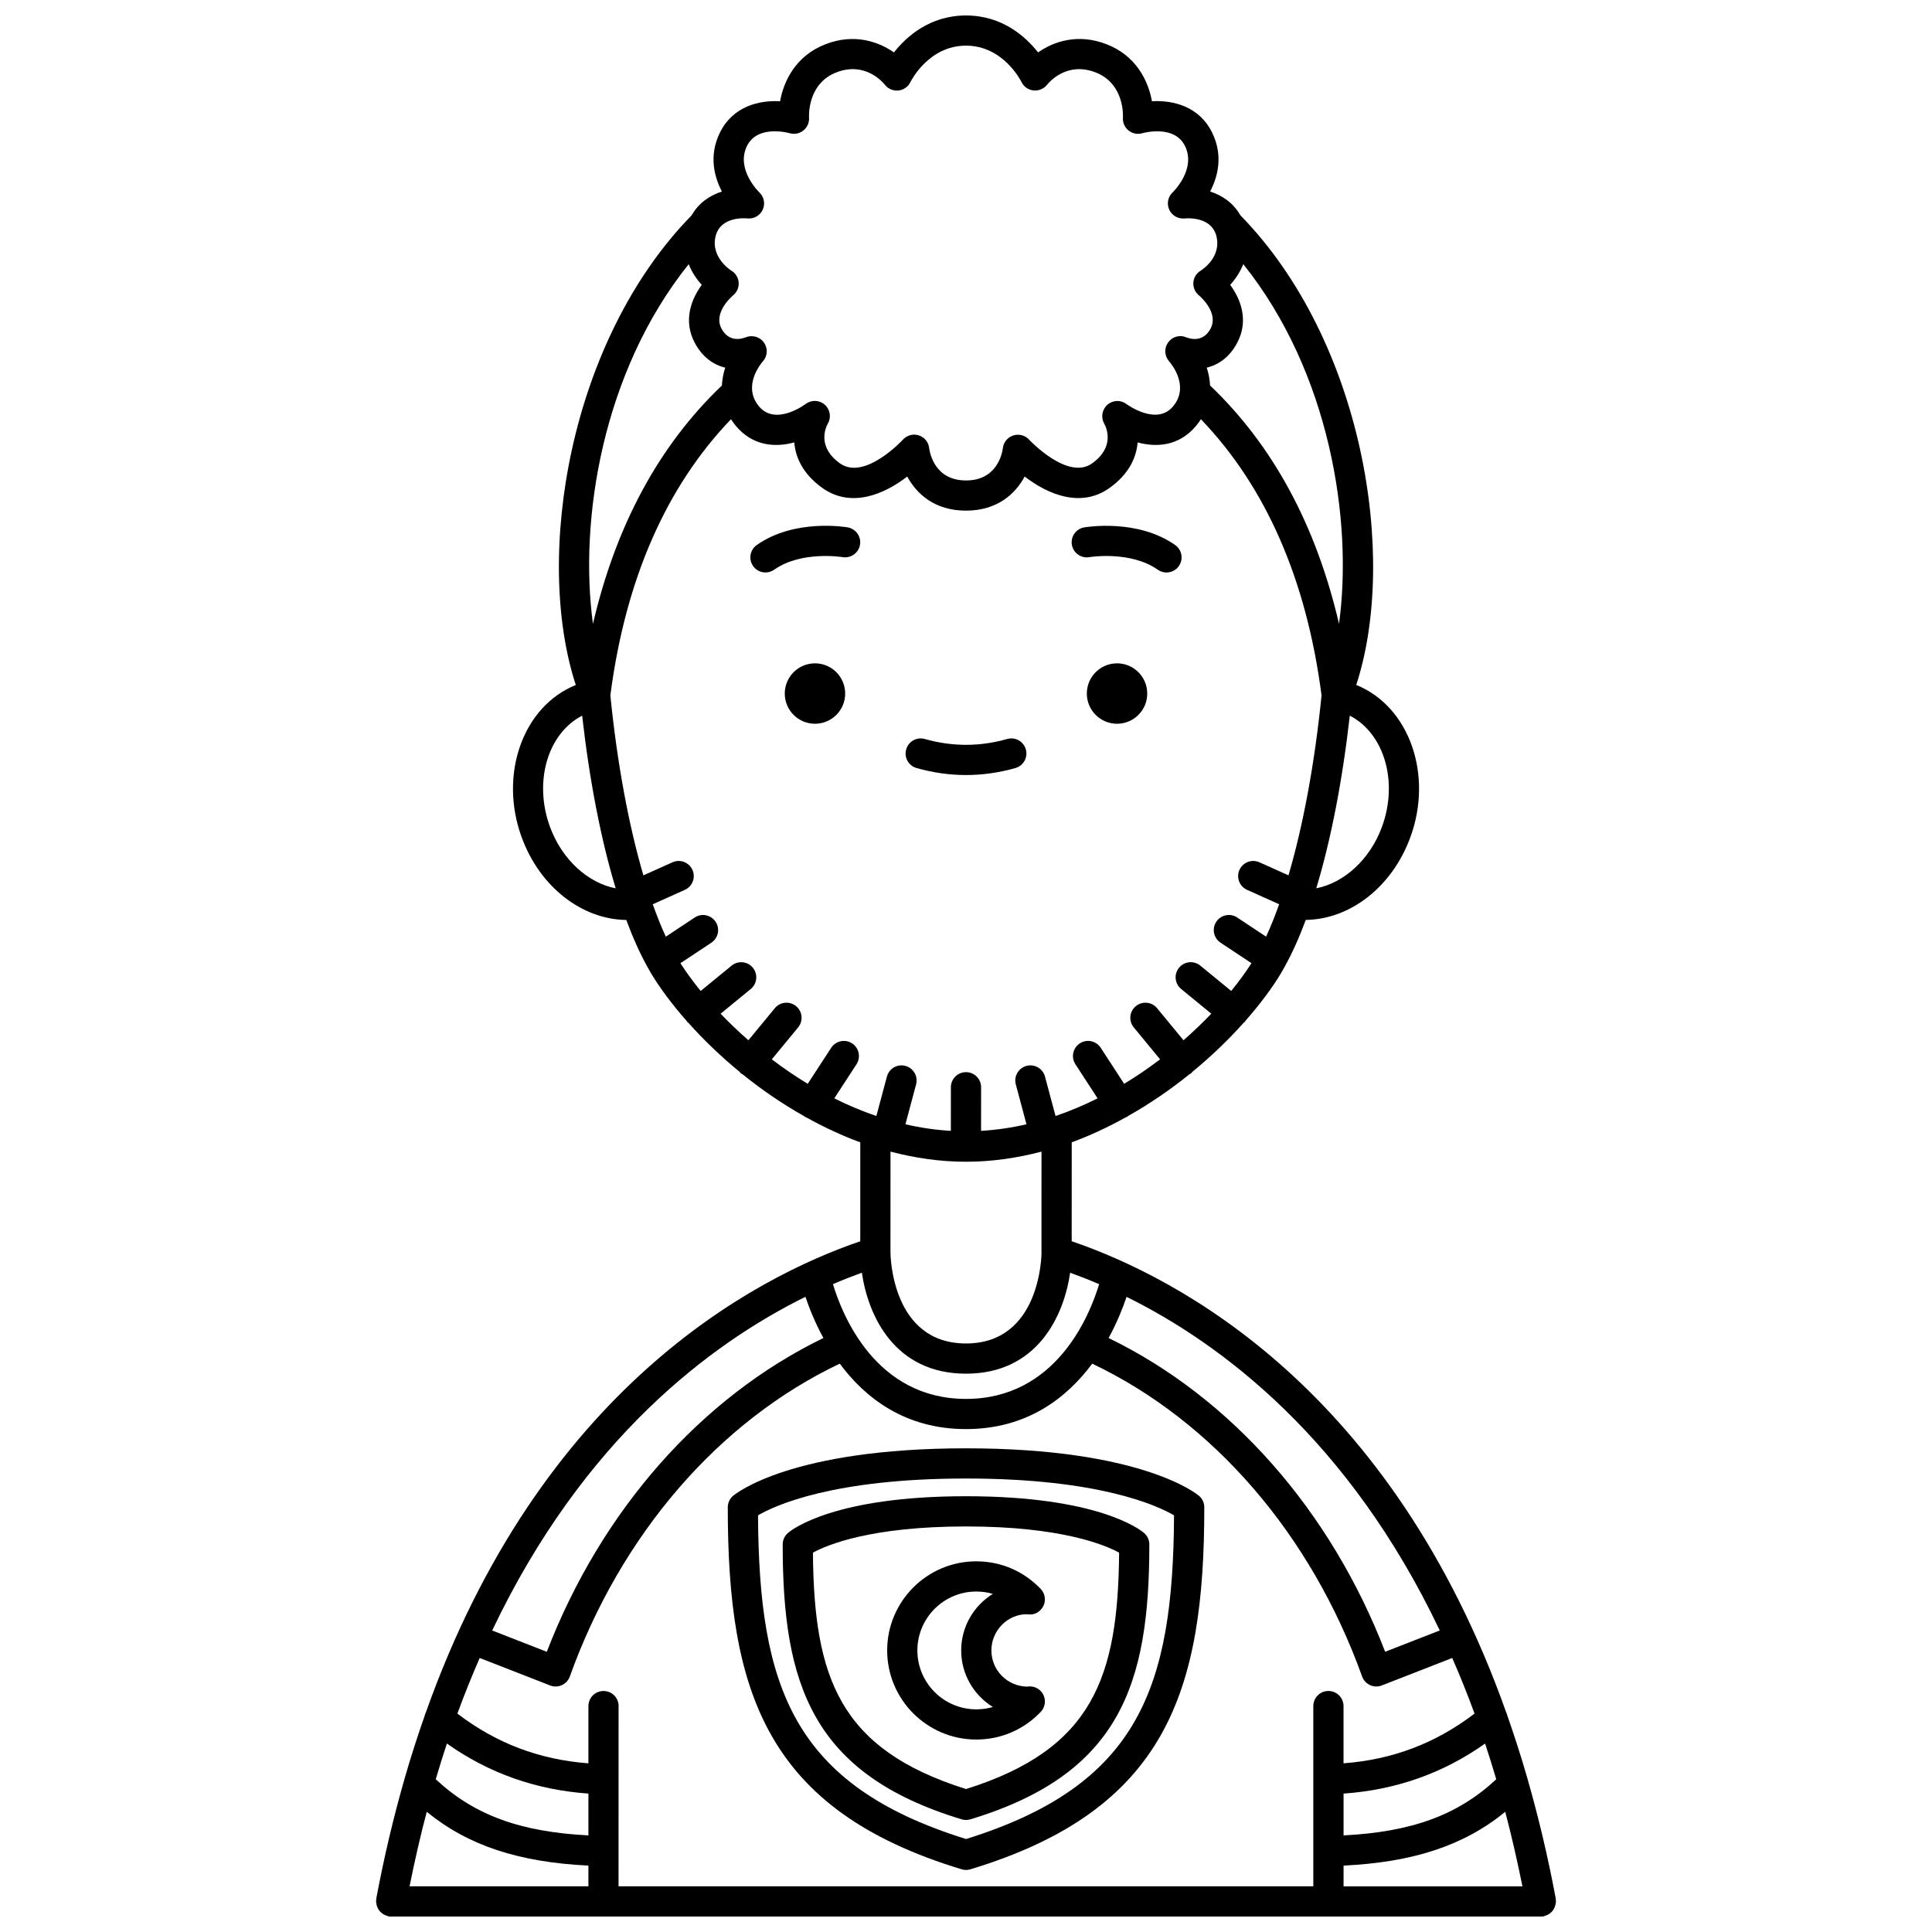 <?xml version="1.0" encoding="UTF-8"?>
<!-- Uploaded to: ICON Repo, www.iconrepo.com, Generator: ICON Repo Mixer Tools -->
<svg width="800px" height="800px" version="1.1" viewBox="144 144 512 512" xmlns="http://www.w3.org/2000/svg">
 <defs>
  <clipPath id="a">
   <path d="m243 148.09h314v503.81h-314z"/>
  </clipPath>
 </defs>
 <path d="m448.03 327.8c0 4.418-3.582 8.004-8.004 8.004-4.422 0-8.004-3.586-8.004-8.004 0-4.422 3.582-8.008 8.004-8.008 4.422 0 8.004 3.586 8.004 8.008"/>
 <path d="m432.68 291.65c0.109-0.02 10.91-1.766 18.148 3.332 0.699 0.492 1.504 0.734 2.301 0.734 1.258 0 2.496-0.59 3.273-1.695 1.273-1.805 0.84-4.301-0.965-5.578-9.984-7.035-23.551-4.769-24.125-4.676-2.172 0.379-3.625 2.445-3.254 4.617 0.379 2.176 2.473 3.644 4.621 3.266z"/>
 <path d="m367.98 327.8c0 4.418-3.582 8.004-8.004 8.004s-8.004-3.586-8.004-8.004c0-4.422 3.582-8.008 8.004-8.008s8.004 3.586 8.004 8.008"/>
 <path d="m349.16 294.98c7.195-5.07 17.91-3.371 18.125-3.332 2.176 0.367 4.242-1.086 4.621-3.254 0.379-2.176-1.082-4.254-3.254-4.633-0.574-0.102-14.117-2.359-24.102 4.676-1.805 1.273-2.242 3.769-0.965 5.578 0.781 1.105 2.016 1.695 3.273 1.695 0.793 0.004 1.598-0.234 2.301-0.73z"/>
 <path d="m386.9 347.54c4.34 1.234 8.746 1.852 13.098 1.852 4.352 0 8.758-0.621 13.098-1.852 2.125-0.602 3.363-2.812 2.758-4.938-0.602-2.125-2.816-3.375-4.938-2.758-7.258 2.059-14.578 2.059-21.832 0-2.121-0.613-4.34 0.633-4.938 2.758-0.609 2.125 0.629 4.336 2.754 4.938z"/>
 <g clip-path="url(#a)">
  <path d="m555.82 649.79c0.121-0.219 0.219-0.445 0.297-0.688 0.086-0.258 0.129-0.512 0.16-0.785 0.016-0.145 0.086-0.273 0.086-0.422 0-0.129-0.059-0.238-0.07-0.363s0.027-0.246 0.004-0.367c-2.094-11.219-4.606-21.699-7.434-31.562-0.043-0.137-0.055-0.277-0.113-0.41-1.648-5.723-3.418-11.199-5.273-16.492-0.059-0.312-0.18-0.605-0.316-0.902-30.465-85.754-87.07-115.27-115.15-124.86l0.008-26.219c4.981-1.816 9.727-4.07 14.262-6.582 0.176-0.078 0.359-0.133 0.527-0.246 0.055-0.035 0.086-0.098 0.141-0.137 5.879-3.312 11.336-7.082 16.277-11.074 0.152-0.094 0.316-0.145 0.457-0.262 0.121-0.098 0.172-0.234 0.281-0.344 5.184-4.258 9.777-8.711 13.668-13.086 0.094-0.094 0.219-0.133 0.305-0.234 0.059-0.07 0.07-0.164 0.129-0.238 3.902-4.434 7.109-8.758 9.426-12.621 0.309-0.516 0.609-1.082 0.914-1.625l0.023-0.023c0.012-0.016 0.012-0.031 0.02-0.047 1.973-3.547 3.848-7.703 5.586-12.41 11.793-0.168 22.883-8.738 27.711-21.871 6.129-16.656-0.301-34.75-14.328-40.402 11.117-33.977 1.77-91.297-30.719-124.48-1.91-3.371-4.934-5.297-8-6.285 2.07-3.969 3.488-9.531 0.555-15.559-3.453-7.09-10.488-8.68-15.973-8.367-0.969-5.379-4.172-12.102-12.109-15.137-7.555-2.898-13.934-0.691-18.07 2.199-3.285-4.164-9.488-9.789-19.098-9.789s-15.812 5.625-19.098 9.793c-4.133-2.891-10.512-5.09-18.066-2.199-7.938 3.039-11.145 9.758-12.109 15.137-5.496-0.297-12.52 1.281-15.973 8.371-2.934 6.023-1.512 11.582 0.551 15.555-3.062 0.988-6.094 2.914-7.996 6.285-32.488 33.184-41.84 90.508-30.719 124.49-14.027 5.644-20.457 23.742-14.328 40.402 4.828 13.137 15.918 21.703 27.711 21.871 1.746 4.707 3.613 8.867 5.586 12.41 0.012 0.016 0.008 0.035 0.02 0.047 0.008 0.008 0.016 0.016 0.023 0.023 0.305 0.543 0.605 1.109 0.914 1.625 2.316 3.863 5.523 8.184 9.426 12.621 0.051 0.074 0.066 0.168 0.129 0.238 0.086 0.105 0.211 0.145 0.305 0.234 3.891 4.375 8.484 8.824 13.668 13.086 0.105 0.109 0.16 0.246 0.281 0.344 0.141 0.117 0.309 0.164 0.457 0.262 4.941 4 10.398 7.766 16.277 11.074 0.055 0.039 0.086 0.102 0.141 0.137 0.168 0.109 0.352 0.16 0.527 0.246 4.531 2.508 9.281 4.762 14.258 6.582l-0.008 26.215c-28.082 9.598-84.676 39.105-115.13 124.88-0.137 0.293-0.254 0.578-0.312 0.883-1.859 5.293-3.629 10.77-5.281 16.5-0.055 0.129-0.066 0.266-0.109 0.395-2.824 9.867-5.34 20.352-7.438 31.574-0.023 0.129 0.016 0.246 0.004 0.367-0.012 0.121-0.07 0.234-0.07 0.363 0 0.148 0.066 0.277 0.086 0.422 0.027 0.273 0.074 0.527 0.16 0.785 0.078 0.246 0.176 0.465 0.297 0.688 0.125 0.227 0.262 0.434 0.426 0.629 0.164 0.195 0.34 0.367 0.535 0.527s0.398 0.301 0.629 0.426c0.234 0.129 0.473 0.219 0.734 0.297 0.141 0.043 0.258 0.137 0.402 0.164 0.246 0.043 0.492 0.062 0.734 0.062h0.004 304.72 0.004c0.238 0 0.484-0.023 0.734-0.062 0.148-0.027 0.266-0.121 0.402-0.164 0.262-0.078 0.5-0.168 0.734-0.297 0.227-0.125 0.43-0.262 0.629-0.426 0.199-0.164 0.371-0.332 0.535-0.527 0.16-0.199 0.293-0.402 0.418-0.633zm-298.73-25.641c11.016 8.98 24.391 13.344 42.844 14.254v5.492h-47.395c1.371-6.848 2.887-13.441 4.551-19.746zm5.344-18.094c11.086 7.871 23.676 12.297 37.504 13.262v11.082c-18.152-0.934-30.285-5.402-40.461-14.875 0.949-3.227 1.934-6.387 2.957-9.469zm45.508-9.922c0-2.215-1.793-4.004-4.004-4.004s-4.004 1.789-4.004 4.004v15.168c-13.023-0.98-24.445-5.328-34.723-13.18 1.879-5.133 3.859-10.023 5.91-14.738l18.668 7.281c0.469 0.184 0.961 0.273 1.453 0.273 0.566 0 1.133-0.121 1.656-0.359 0.984-0.445 1.746-1.273 2.109-2.289 13.539-37.68 39.52-67.688 71.543-82.91 6.695 9.039 17.246 17.344 33.445 17.344 16.199 0 26.754-8.305 33.453-17.34 32.012 15.223 57.992 45.227 71.527 82.902 0.363 1.016 1.125 1.844 2.109 2.289 0.523 0.238 1.09 0.359 1.656 0.359 0.492 0 0.988-0.09 1.453-0.273l18.664-7.281c2.055 4.715 4.039 9.605 5.91 14.738-10.277 7.852-21.699 12.199-34.719 13.18v-15.168c0-2.215-1.793-4.004-4.004-4.004s-4.004 1.789-4.004 4.004v47.762h-184.12l0.012-47.758zm92.055-144.26c6.894 0 13.586-0.996 20.012-2.684l-0.008 26.637h0.02c-0.004 1.035-0.355 24.207-20.02 24.207-19.688 0-20.016-23.227-20.02-24.207l0.008-26.637c6.426 1.684 13.113 2.684 20.008 2.684zm0.004 56.164c18.922 0 25.941-15.332 27.598-26.754 2.391 0.863 4.949 1.859 7.68 3.035-2.519 8.344-11.422 30.406-35.277 30.406s-32.75-22.074-35.262-30.418c2.723-1.168 5.281-2.164 7.664-3.027 1.656 11.422 8.672 26.758 27.598 26.758zm140.52 107.49c-10.176 9.469-22.309 13.941-40.461 14.875v-11.082c13.828-0.965 26.418-5.387 37.504-13.262 1.02 3.082 2.004 6.242 2.957 9.469zm-40.461 22.879c18.453-0.91 31.832-5.273 42.844-14.254 1.664 6.305 3.18 12.895 4.555 19.746h-47.398zm25.488-62.316-14.469 5.644c-14.477-37.512-40.895-67.426-73.289-83.145 2.262-4.144 3.793-8.027 4.762-10.91 24.926 12.312 58.812 37.562 82.996 88.41zm-15.328-212.93c-3.191 8.664-10.059 14.812-17.398 16.25 3.863-12.766 6.922-28.395 8.887-45.758 9.086 4.68 12.945 17.457 8.512 29.508zm-11.367-53.836c-6.062-26.059-17.488-47.27-34.172-63.168-0.086-1.652-0.391-3.25-0.883-4.723 2.973-0.723 5.965-2.617 8.07-6.586 3.117-5.867 0.957-11.547-1.859-15.359 1.348-1.465 2.606-3.324 3.473-5.481 22.945 28.637 29.09 68.004 25.371 95.316zm-156.79-107.44c1.703 0.18 3.332-0.742 4.055-2.289 0.723-1.551 0.375-3.398-0.855-4.586-0.262-0.254-6.305-6.176-3.316-12.305 2.797-5.746 11.008-3.488 11.34-3.406 1.254 0.375 2.606 0.09 3.625-0.723 1.02-0.816 1.578-2.09 1.496-3.398-0.023-0.367-0.484-9.043 7.289-12.016 7.613-2.914 12.297 2.664 12.789 3.277 0.836 1.102 2.176 1.672 3.574 1.551 1.383-0.133 2.594-0.98 3.207-2.227 0.195-0.398 4.875-9.664 14.727-9.664s14.527 9.266 14.719 9.645c0.598 1.246 1.805 2.078 3.18 2.231 1.344 0.129 2.734-0.426 3.59-1.508 0.508-0.645 5.195-6.223 12.816-3.297 7.769 2.973 7.312 11.648 7.289 11.992-0.102 1.301 0.453 2.574 1.465 3.402 1.012 0.828 2.379 1.105 3.637 0.754 0.344-0.105 8.555-2.352 11.355 3.394 2.984 6.133-3.059 12.059-3.301 12.293-1.246 1.176-1.594 3.012-0.883 4.566 0.707 1.562 2.363 2.481 4.043 2.328 0.715-0.078 7.082-0.535 8.43 4.594 1.461 5.543-3.598 8.895-4.16 9.246-1.117 0.672-1.832 1.844-1.922 3.144-0.09 1.301 0.457 2.566 1.469 3.387 0.051 0.043 5.402 4.457 3.082 8.832-1.918 3.598-5.172 2.785-6.445 2.293-1.723-0.742-3.703-0.16-4.793 1.352-1.094 1.512-0.988 3.586 0.246 4.992 0.582 0.66 5.523 6.606 1.066 11.957-4.34 5.203-12.074-0.414-12.387-0.637-1.516-1.141-3.598-1.031-5.023 0.207-1.422 1.25-1.77 3.34-0.848 4.988 0.547 0.984 2.981 6.133-3.207 10.555-6.481 4.609-16.59-6.188-16.691-6.297-1.047-1.156-2.676-1.586-4.172-1.117-1.488 0.465-2.578 1.77-2.773 3.316-0.184 1.438-1.527 8.617-9.77 8.617-8.242 0-9.586-7.18-9.766-8.59-0.176-1.57-1.258-2.883-2.754-3.363-0.402-0.129-0.812-0.191-1.223-0.191-1.117 0-2.203 0.469-2.973 1.324-0.102 0.109-10.156 10.957-16.688 6.293-6.188-4.418-3.754-9.57-3.231-10.516 0.969-1.641 0.645-3.742-0.777-5.016-1.422-1.27-3.543-1.363-5.07-0.219-0.324 0.238-8.004 5.891-12.387 0.641-4.457-5.356 0.488-11.301 1.047-11.945 1.242-1.383 1.344-3.422 0.285-4.945-1.059-1.52-3.051-2.106-4.777-1.43-1.312 0.516-4.566 1.328-6.488-2.277-2.285-4.297 2.879-8.66 3.082-8.828 1.012-0.82 1.562-2.086 1.469-3.387-0.094-1.301-0.809-2.473-1.922-3.144-0.055-0.035-5.672-3.504-4.16-9.246 1.332-5.133 7.695-4.668 8.391-4.606zm-15.555 12.129c0.863 2.156 2.121 4.016 3.473 5.481-2.816 3.809-4.981 9.488-1.859 15.355 2.106 3.965 5.098 5.863 8.074 6.59-0.492 1.473-0.801 3.07-0.883 4.723-16.688 15.898-28.109 37.105-34.172 63.168-3.727-27.316 2.418-66.684 25.367-95.316zm-36.742 149.15c-4.43-12.055-0.574-24.832 8.512-29.504 1.961 17.363 5.023 32.988 8.887 45.758-7.344-1.43-14.207-7.582-17.398-16.254zm45.203 49.477 7.988-6.547c1.711-1.402 1.961-3.922 0.559-5.633-1.402-1.711-3.922-1.957-5.633-0.559l-8.195 6.715c-2.082-2.559-3.879-5.027-5.367-7.359l8.199-5.434c1.84-1.223 2.344-3.703 1.125-5.547-1.227-1.84-3.707-2.352-5.547-1.121l-7.648 5.07c-1.199-2.578-2.352-5.469-3.461-8.586l8.504-3.82c2.016-0.906 2.918-3.269 2.012-5.289-0.91-2.019-3.277-2.922-5.293-2.012l-7.703 3.457c-3.883-13.215-6.957-29.691-8.758-47.691 3.996-30.746 14.789-55.277 31.973-73.184 0.371 0.578 0.77 1.148 1.242 1.715 4.527 5.43 10.488 5.797 15.523 4.426 0.332 3.969 2.277 8.379 7.441 12.066 7.582 5.414 16.348 1.738 22.496-3.023 2.477 4.586 7.262 9.039 15.562 9.039 8.301 0 13.09-4.445 15.562-9.039 6.152 4.754 14.922 8.434 22.496 3.023 5.168-3.691 7.109-8.094 7.441-12.066 5.047 1.375 11 0.996 15.523-4.43 0.473-0.562 0.867-1.137 1.242-1.715 17.184 17.902 27.977 42.434 31.973 73.184-1.805 18-4.875 34.469-8.758 47.691l-7.703-3.457c-2.012-0.906-4.387-0.004-5.293 2.012-0.906 2.016 0 4.387 2.012 5.289l8.504 3.82c-1.109 3.117-2.262 6.008-3.461 8.586l-7.648-5.07c-1.844-1.234-4.328-0.719-5.547 1.121-1.223 1.844-0.715 4.328 1.125 5.547l8.199 5.434c-1.488 2.332-3.285 4.805-5.367 7.359l-8.195-6.715c-1.703-1.402-4.231-1.148-5.633 0.559-1.402 1.711-1.152 4.234 0.559 5.633l7.988 6.547c-2.25 2.359-4.719 4.723-7.363 7.043l-7.004-8.496c-1.41-1.711-3.922-1.941-5.637-0.543-1.703 1.41-1.949 3.926-0.539 5.633l6.973 8.461c-3 2.281-6.172 4.469-9.52 6.488l-6.215-9.551c-1.203-1.848-3.688-2.375-5.535-1.168-1.852 1.203-2.379 3.688-1.168 5.539l5.879 9.035c-3.578 1.789-7.297 3.367-11.148 4.676l-2.797-10.449c-0.574-2.133-2.762-3.41-4.902-2.828-2.133 0.574-3.402 2.766-2.828 4.902l2.828 10.566c-3.918 0.91-7.934 1.5-12.035 1.746l0.008-11.551c0-2.215-1.789-4.008-4.004-4.008-2.211 0-4.004 1.789-4.004 4l-0.008 11.559c-4.102-0.238-8.121-0.836-12.039-1.746l2.828-10.566c0.574-2.133-0.695-4.332-2.828-4.902-2.152-0.582-4.332 0.695-4.902 2.828l-2.797 10.449c-3.848-1.309-7.566-2.887-11.148-4.676l5.879-9.035c1.203-1.852 0.68-4.336-1.168-5.539-1.848-1.203-4.332-0.68-5.535 1.168l-6.215 9.551c-3.348-2.019-6.516-4.207-9.52-6.488l6.973-8.461c1.41-1.703 1.164-4.227-0.539-5.633-1.703-1.402-4.227-1.164-5.637 0.543l-7.004 8.496c-2.644-2.316-5.117-4.684-7.367-7.039zm22.484 75.027c0.965 2.887 2.496 6.777 4.758 10.922-32.406 15.719-58.824 45.633-73.305 83.152l-14.469-5.644c24.188-50.875 58.09-76.125 83.016-88.43z"/>
 </g>
 <path d="m400.01 527.82c-46.422 0-61.125 12.07-61.73 12.582-0.891 0.762-1.41 1.879-1.41 3.051-0.012 48.867 10.121 80.227 61.98 95.93 0.375 0.113 0.77 0.172 1.16 0.172 0.391 0 0.781-0.059 1.16-0.172 51.855-15.703 61.992-47.062 61.98-95.93 0-1.172-0.512-2.285-1.41-3.051-0.605-0.508-15.309-12.582-61.73-12.582zm0 103.54c-45.871-14.273-54.875-40.262-55.125-85.781 4.422-2.59 19.871-9.758 55.125-9.758 35.246 0 50.699 7.172 55.125 9.758-0.246 45.527-9.25 71.508-55.125 85.781z"/>
 <path d="m352.83 550.24c-0.891 0.762-1.41 1.879-1.41 3.051-0.012 37.039 7.746 60.832 47.422 72.848 0.379 0.113 0.77 0.172 1.16 0.172s0.781-0.059 1.16-0.172c39.676-12.016 47.434-35.805 47.422-72.848 0-1.172-0.512-2.285-1.41-3.051-1.168-0.992-12.418-9.723-47.172-9.723-34.75 0-46.004 8.73-47.172 9.723zm47.176 67.875c-33.551-10.535-40.305-29.531-40.57-62.645 3.781-2.07 15.383-6.945 40.57-6.945 25.242 0 36.84 4.902 40.57 6.941-0.262 33.113-7.019 52.109-40.57 62.648z"/>
 <path d="m379.11 581.38c0 13.023 10.594 23.617 23.617 23.617 6.504 0 12.566-2.602 17.078-7.328 1.137-1.188 1.426-2.949 0.738-4.441-0.66-1.422-2.082-2.32-3.629-2.32-0.152 0-0.383 0.012-0.746 0.062-5.219-0.086-9.438-4.352-9.438-9.59 0-5.285 4.297-9.586 9.352-9.59 0.133 0.016 0.539 0.059 0.672 0.062 1.57 0.125 3.133-0.867 3.801-2.352s0.371-3.231-0.754-4.41c-4.508-4.723-10.574-7.324-17.078-7.324-13.02 0-23.613 10.59-23.613 23.613zm23.617-15.609c1.508 0 2.984 0.211 4.391 0.625-5.031 3.094-8.395 8.656-8.395 14.984 0 6.332 3.363 11.891 8.395 14.988-1.41 0.418-2.883 0.625-4.391 0.625-8.609 0-15.613-7.004-15.613-15.613 0-8.605 7.004-15.609 15.613-15.609z"/>
</svg>